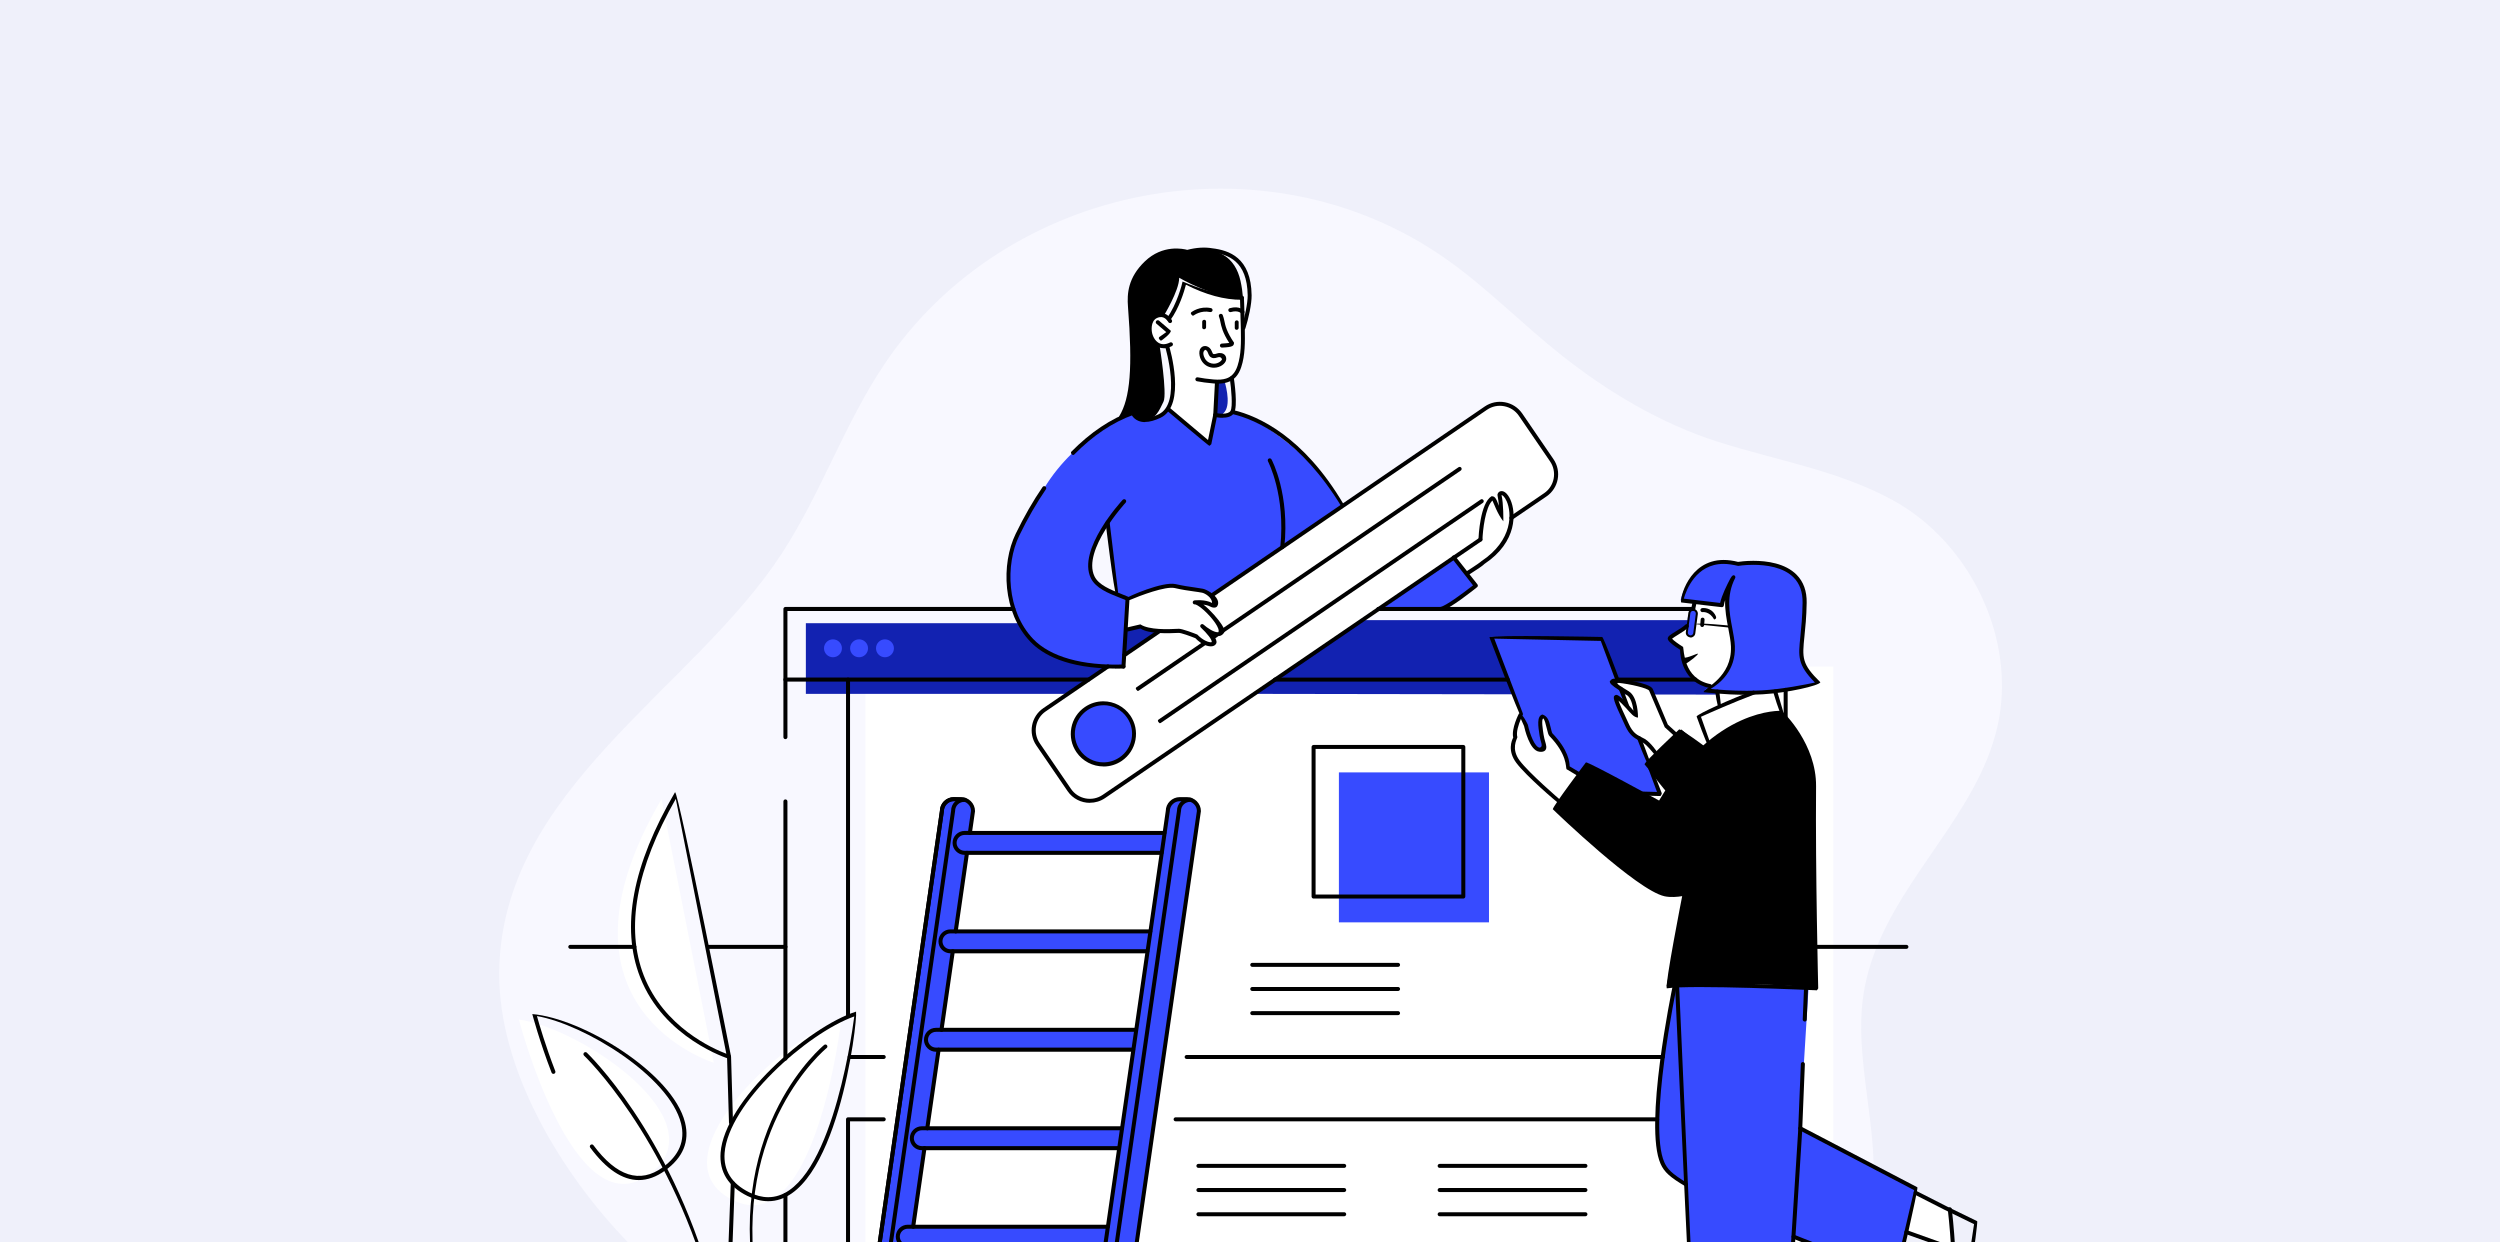 <?xml version="1.0" encoding="UTF-8"?> <svg xmlns="http://www.w3.org/2000/svg" width="636" height="316" viewBox="0 0 636 316" fill="none"><rect x="0" y="0" width="636" height="316" fill="#808080" stroke="none"/><g clip-path="url(#clip0_1103_3255)"><rect width="636" height="316" fill="#EFF0FA"></rect><path d="M505.534 193.08C506.68 190.242 507.615 187.315 508.273 184.282C512.995 162.245 501.055 137.875 481.467 127.215C467.625 119.677 451.93 117.131 437.073 112.407C422.605 107.804 409.096 99.762 397.23 90.362C387.2 82.418 378.227 73.148 367.75 65.797C321.925 33.628 255.845 46.517 224.91 92.785C214.799 107.91 208.858 125.499 198.934 140.745C176.184 175.711 127.359 200.903 127.002 247.456C126.807 272.103 142.705 298.506 159.879 316.176H472.811C482.556 296.497 470.194 272.656 474.388 251.091C478.712 228.908 497.422 213.116 505.534 193.072V193.08Z" fill="#F8F8FF"></path><path d="M466.385 169.575H220.153V330.431H466.385V169.575Z" fill="white"></path><path d="M318.485 176.52L346.015 157.764H445.223V176.72L318.485 176.52Z" fill="#1222B1"></path><path d="M458.486 162.266C458.303 157.326 461.423 150.09 455.658 145.825C449.875 141.541 442.468 143.637 442.468 143.637C429.971 140.575 427.545 152.733 427.545 152.733L437.925 153.717L438.947 151.293C438.546 152.441 438.035 153.972 438.035 153.972L431.084 153.152L430.756 154.938C430.756 154.938 429.825 154.774 429.807 155.977C429.807 157.198 429.369 157.089 429.369 157.089C429.369 157.089 429.387 160.698 429.333 159.604L424.808 162.156C424.808 162.156 425.082 163.633 427.746 164.909C427.746 164.909 428.165 173.366 434.934 174.514C434.186 175.171 433.638 175.517 433.638 175.517C448.215 178.105 462.737 173.731 462.737 173.731C456.424 168.025 458.668 167.223 458.486 162.284V162.266Z" fill="#374BFF"></path><path d="M265.725 158.548H205.01V176.52H284.826L296.885 158.712C296.885 158.712 291.631 154.228 265.725 158.566V158.548Z" fill="#1222B1"></path><path d="M294.769 160.698L285.993 166.695L285.829 169.538L281.506 169.648L265.123 180.766C265.123 180.766 262.405 183.974 263.353 187.565C264.302 191.156 272.475 201.454 272.475 201.454C272.475 201.454 274.956 204.79 279.572 203.222C284.187 201.655 344.957 158.875 344.957 158.875L376.372 137.44L394.086 125.428C394.086 125.428 397.37 120.799 395.327 117.828C393.302 114.856 386.041 104.686 386.041 104.686C386.041 104.686 384.052 102.918 381.918 102.79C379.783 102.662 375.788 105.378 375.788 105.378L308.561 151.311L294.823 160.698H294.769Z" fill="white"></path><path d="M433.31 190.245L427.727 185.578L418.77 194.109L424.188 201.163L422.254 204.316L403.865 194.218L395.582 205.191C395.582 205.191 404.43 214.122 412.33 220.447C420.211 226.754 424.225 228.157 428.621 227.301L423.969 250.905C423.969 250.905 445.916 249.465 462.043 251.397L461.222 196.46C461.222 196.46 459.453 187.492 453.195 181.295C453.195 181.295 440.407 181.532 433.328 190.208L433.31 190.245Z" fill="black"></path><path d="M439.385 149.999C439.403 149.871 438.035 153.954 438.035 153.954L431.084 153.134L430.756 154.92C430.756 154.92 431.631 155.157 431.631 155.704C431.631 156.925 430.92 161.482 430.92 161.482C430.92 161.482 430.519 162.175 429.989 161.92C429.752 161.81 429.242 161.774 429.15 161.428C429.041 161.008 429.351 160.206 429.333 159.605L424.808 162.157C424.808 162.157 425.082 163.633 427.746 164.909C427.746 164.909 428.165 173.439 435.043 174.533C435.043 174.533 437.798 173.658 439.64 170.158C441.465 166.641 441.027 164.563 440.717 162.703C440.407 160.844 439.057 151.968 439.403 150.017L439.385 149.999Z" fill="white"></path><path d="M436.885 175.937L437.305 179.801L445.241 176.246L437.104 175.937H436.885Z" fill="white"></path><path d="M426.487 186.763L423.878 184.631L419.883 175.298C419.883 175.298 413.151 172.71 410.469 173.129C410.469 173.129 410.049 173.622 410.87 174.205C411.691 174.788 414.264 176.028 414.92 177.012C415.577 177.996 416.216 182.553 416.216 182.553C416.216 182.553 412.403 177.632 411.564 177.431C410.743 177.231 412.202 181.277 413.662 183.811C415.121 186.344 416.106 187.292 418.423 188.568C420.74 189.844 421.433 191.885 421.433 191.885L426.742 186.672L426.505 186.763H426.487Z" fill="white"></path><path d="M401.876 196.843L398.757 195.257C398.757 195.257 398.793 193.198 397.425 190.664C396.057 188.112 394.378 186.636 394.378 186.636C394.378 186.636 393.192 181.478 392.718 181.97C392.244 182.462 391.623 183.574 392.007 185.797C392.39 188.039 393.119 190.537 392.59 190.646C392.061 190.755 390.565 191.156 390.018 189.388C389.471 187.62 388.486 184.43 388.486 184.43L386.935 181.696C386.935 181.696 385.074 185.433 385.786 187.511C385.786 187.511 383.469 189.279 385.95 193.453C388.431 197.627 396.294 203.624 396.294 203.624L402.186 196.807L401.913 196.861L401.876 196.843Z" fill="white"></path><path d="M487.347 303.418L496.068 307.647C496.068 307.647 498.476 325.473 496.305 329.683L493.386 316.432L485.012 313.461L487.365 303.436L487.347 303.418Z" fill="white"></path><path d="M307.63 112.888L309.236 105.032L309.564 97.176C309.564 97.176 313.942 97.158 314.855 94.314C315.767 91.471 316.405 87.68 316.205 82.558C316.004 77.436 315.949 75.777 315.949 75.777C315.949 75.777 310.513 77.108 301.227 71.457C301.227 71.457 298.928 79.405 297.542 80.881C297.542 80.881 293.528 78.675 292.652 83.068C291.777 87.461 296.885 88.154 296.885 88.154C296.885 88.154 300.46 99.254 297.049 103.811L307.63 112.888Z" fill="white"></path><path d="M369.804 141.815L376.317 137.44C376.317 137.44 377.229 128.308 379.674 126.668L381.918 132.61L381.48 125.775C381.48 125.775 383.961 124.772 384.545 131.37C385.129 137.969 376.463 143.255 373.07 145.952L369.822 141.815H369.804Z" fill="white"></path><path d="M286.851 152.332L286.632 160.17L289.952 159.277C289.952 159.277 293.473 161.354 299.84 160.461L304.401 161.901C304.401 161.901 308.05 164.125 308.761 163.706C309.473 163.287 306.007 159.003 306.007 159.003C306.007 159.003 309.692 161.974 310.422 161.19C311.133 160.407 309.747 158.019 308.524 156.743C307.302 155.467 303.963 153.225 303.963 153.225C303.963 153.225 306.244 153.152 307.01 153.407C307.776 153.663 309.072 154.337 309.236 153.918C309.4 153.498 309.4 151.348 306.499 150.455C303.599 149.561 300.734 149.762 298.983 149.087C297.232 148.413 287.781 151.53 286.869 152.332H286.851Z" fill="white"></path><path d="M458.559 287.615L457.902 286.868L460.091 251.379L426.067 250.796C426.067 250.796 421.816 276.241 421.616 284.735C421.415 293.229 422.382 298.114 428.603 301.158L431.285 354.327L453.834 353.233L456.205 314.555L482.421 324.416L487.548 302.488L458.559 287.597V287.615Z" fill="#374BFF"></path><path d="M434.514 188.914L432.379 181.97L445.861 176.319L451.462 175.937L453.195 181.332C453.195 181.332 445.588 180.275 434.514 188.914Z" fill="white"></path><path d="M385.293 177.413L388.139 184.43C388.139 184.43 389.343 190.865 391.934 190.755C393.667 190.7 391.934 185.433 391.934 185.433C391.934 185.433 391.094 182.498 392.426 182.334C393.758 182.17 394.251 186.454 394.251 186.454C394.251 186.454 398.884 190.318 398.757 195.057L401.676 196.989L403.883 194.237L417.839 201.783H422.218L419.901 195.64L418.551 194.309L419.208 193.708L417.037 188.094C417.037 188.094 414.209 185.706 412.786 181.97C411.363 178.233 410.998 177.54 411.071 177.413C411.144 177.285 413.771 179.6 413.771 179.6L412.403 175.462C412.403 175.462 410.159 174.004 410.086 173.476C410.013 172.947 411.545 172.892 411.545 172.892L407.587 162.558L379.382 161.956L385.275 177.431L385.293 177.413Z" fill="#374BFF"></path><path d="M288.511 186.69C288.511 190.992 285.027 194.473 280.721 194.473C276.416 194.473 272.931 190.992 272.931 186.69C272.931 182.389 276.416 178.907 280.721 178.907C285.027 178.907 288.511 182.389 288.511 186.69Z" fill="#374BFF"></path><path d="M309.254 105.561C309.254 105.561 309.783 107.019 311.553 104.777C313.322 102.535 311.498 96.921 311.498 96.921L309.582 97.176L309.254 105.542V105.561Z" fill="#1222B1"></path><path d="M299.968 70.656C299.968 70.656 308.743 75.868 315.949 75.777V81.811C315.949 81.811 316.898 77.381 315.584 71.457C314.271 65.534 309.893 62.307 301.938 63.984C301.938 63.984 294.021 62.508 289.898 68.869C285.775 75.231 287.562 77.29 287.781 82.722C288.019 88.154 288.73 102.225 285.154 106.308L288.183 105.05C288.183 105.05 289.022 106.891 290.865 106.891C294.112 106.891 294.969 104.23 295.991 102.189C296.994 100.147 294.951 87.607 294.951 87.607C294.951 87.607 292.032 85.839 292.452 83.378C293.054 79.842 295.954 80.516 295.954 80.516C295.954 80.516 299.986 73.973 299.986 70.692L299.968 70.656Z" fill="black"></path><path d="M302.923 203.459C302.613 203.35 302.267 203.295 301.92 203.295H300.132C298.436 203.295 297.067 204.662 297.067 206.358L296.265 211.899L295.535 216.948L292.652 236.943L291.923 241.992L289.04 261.987L288.31 267.036L285.428 287.032L284.698 292.081L281.816 312.076L281.086 317.125L278.204 337.12L277.474 342.169L273.059 372.773C273.059 374.468 274.427 375.835 276.124 375.835H277.912C280.156 375.197 280.977 374.085 280.977 372.773L304.967 206.339C304.967 204.991 304.109 203.86 302.905 203.441L302.923 203.459Z" fill="#374BFF"></path><path d="M278.185 337.138H228.691L231.573 317.143H281.068L281.798 312.094H232.303L235.35 292.099H284.698L285.428 287.05H235.933L238.998 267.054H288.311L289.04 262.005H239.546L242.629 242.01H291.941L292.671 236.961H242.902L246.113 216.966H295.553L296.283 211.917H246.788C248.503 204.717 246.113 203.313 246.113 203.313H242.738C241.042 203.313 239.673 204.681 239.673 206.376L215.683 372.809C215.683 374.504 217.051 375.871 218.748 375.871H221.649C221.649 375.871 223.765 374.377 223.765 372.7L228.016 342.224H277.51L278.24 337.175L278.185 337.138Z" fill="#374BFF"></path><path d="M326.476 111.758C316.059 103.957 313.468 104.795 313.468 104.795C313.468 104.795 312.538 106.982 309.564 105.633L307.63 112.87L297.049 103.792C297.049 103.792 291.649 110.263 288.183 105.032C288.183 105.032 273.935 110.464 265.634 124.189C257.333 137.914 253.94 143.091 258.008 155.503C262.076 167.898 276.781 170.322 285.811 169.557L286.851 152.332C286.851 152.332 294.276 148.887 297.304 149.069C300.333 149.233 303.434 149.889 303.434 149.889C303.434 149.889 306.335 150.108 307.94 151.311L341.363 128.545C341.363 128.545 336.875 119.559 326.458 111.758H326.476ZM277.328 143.947C277.2 137.805 281.761 132.901 281.761 132.901L283.895 150.6C283.895 150.6 277.456 150.108 277.328 143.965V143.947Z" fill="#374BFF"></path><path d="M369.804 141.815L375.441 148.377L367.852 154.92H351.469L369.804 141.815Z" fill="#374BFF"></path><path d="M214.187 164.927C214.187 166.185 213.165 167.205 211.907 167.205C210.648 167.205 209.626 166.185 209.626 164.927C209.626 163.669 210.648 162.648 211.907 162.648C213.165 162.648 214.187 163.669 214.187 164.927Z" fill="#374BFF"></path><path d="M220.828 164.927C220.828 166.185 219.806 167.205 218.547 167.205C217.288 167.205 216.267 166.185 216.267 164.927C216.267 163.669 217.288 162.648 218.547 162.648C219.806 162.648 220.828 163.669 220.828 164.927Z" fill="#374BFF"></path><path d="M227.414 164.927C227.414 166.185 226.392 167.205 225.133 167.205C223.874 167.205 222.853 166.185 222.853 164.927C222.853 163.669 223.874 162.648 225.133 162.648C226.392 162.648 227.414 163.669 227.414 164.927Z" fill="#374BFF"></path><path d="M168.286 203.295L181.586 270.372C181.586 270.372 137.035 256.72 168.286 203.295Z" fill="white"></path><path d="M132 259.363C132 259.363 145.883 312.696 164.984 298.916C183.538 285.519 148.073 261.623 132 259.363Z" fill="white"></path><path d="M214.023 259.363C214.023 259.363 207.601 315.74 186.457 305.314C165.933 295.198 198.552 264.266 214.023 259.363Z" fill="white"></path><path d="M378.798 196.497H340.615V234.646H378.798V196.497Z" fill="#374BFF"></path><path d="M355.665 245.966H318.576C318.284 245.966 318.065 245.729 318.065 245.455C318.065 245.182 318.303 244.945 318.576 244.945H355.665C355.957 244.945 356.176 245.182 356.176 245.455C356.176 245.729 355.957 245.966 355.665 245.966Z" fill="black"></path><path d="M355.665 252.108H318.576C318.284 252.108 318.065 251.871 318.065 251.598C318.065 251.324 318.303 251.087 318.576 251.087H355.665C355.957 251.087 356.176 251.324 356.176 251.598C356.176 251.871 355.957 252.108 355.665 252.108Z" fill="black"></path><path d="M355.665 258.251H318.576C318.284 258.251 318.065 258.014 318.065 257.74C318.065 257.467 318.303 257.23 318.576 257.23H355.665C355.957 257.23 356.176 257.467 356.176 257.74C356.176 258.014 355.957 258.251 355.665 258.251Z" fill="black"></path><path d="M341.965 297.111H304.876C304.584 297.111 304.365 296.874 304.365 296.601C304.365 296.327 304.584 296.09 304.876 296.09H341.965C342.257 296.09 342.475 296.327 342.475 296.601C342.475 296.874 342.238 297.111 341.965 297.111Z" fill="black"></path><path d="M341.965 303.254H304.876C304.584 303.254 304.365 303.017 304.365 302.744C304.365 302.47 304.584 302.233 304.876 302.233H341.965C342.257 302.233 342.475 302.47 342.475 302.744C342.475 303.017 342.238 303.254 341.965 303.254Z" fill="black"></path><path d="M341.965 309.415H304.876C304.584 309.415 304.365 309.178 304.365 308.904C304.365 308.631 304.584 308.394 304.876 308.394H341.965C342.257 308.394 342.475 308.631 342.475 308.904C342.475 309.178 342.238 309.415 341.965 309.415Z" fill="black"></path><path d="M403.336 297.111H366.247C365.955 297.111 365.736 296.874 365.736 296.601C365.736 296.327 365.973 296.09 366.247 296.09H403.336C403.628 296.09 403.847 296.327 403.847 296.601C403.847 296.874 403.609 297.111 403.336 297.111Z" fill="black"></path><path d="M403.336 303.254H366.247C365.955 303.254 365.736 303.017 365.736 302.744C365.736 302.47 365.973 302.233 366.247 302.233H403.336C403.628 302.233 403.847 302.47 403.847 302.744C403.847 303.017 403.609 303.254 403.336 303.254Z" fill="black"></path><path d="M403.336 309.415H366.247C365.955 309.415 365.736 309.178 365.736 308.904C365.736 308.631 365.973 308.394 366.247 308.394H403.336C403.628 308.394 403.847 308.631 403.847 308.904C403.847 309.178 403.609 309.415 403.336 309.415Z" fill="black"></path><path d="M283.768 170.085C271.344 170.085 265.141 166.421 262.113 163.25C255.034 155.85 254.651 143.492 258.391 135.8C260.507 131.443 262.806 127.433 265.232 123.897C265.396 123.66 265.707 123.606 265.944 123.77C266.181 123.934 266.236 124.243 266.071 124.48C263.682 127.98 261.401 131.935 259.303 136.255C255.727 143.619 256.074 155.467 262.842 162.557C267.166 167.078 275.303 169.411 285.793 169.046C286.03 169.046 286.304 169.265 286.322 169.538C286.322 169.83 286.103 170.049 285.829 170.067C285.118 170.085 284.443 170.103 283.768 170.103V170.085Z" fill="black"></path><path d="M272.931 115.768C272.366 115.422 272.366 115.094 272.566 114.893C277.401 109.99 282.6 106.509 288.018 104.558C288.292 104.467 288.584 104.595 288.675 104.868C288.766 105.142 288.639 105.433 288.365 105.525C283.093 107.42 278.021 110.81 273.296 115.622C273.186 115.714 273.059 115.768 272.931 115.768Z" fill="black"></path><path d="M286.851 152.842C286.066 152.532 285.428 152.277 284.771 152.022C281.943 150.91 278.751 149.634 277.51 147.082C274.007 139.846 285.136 127.67 285.61 127.16C285.811 126.96 286.121 126.941 286.34 127.124C286.541 127.324 286.559 127.634 286.377 127.853C286.267 127.98 275.248 140.01 278.441 146.627C279.499 148.814 282.509 149.999 285.154 151.056C285.829 151.329 286.486 151.585 287.07 151.84C287.325 151.949 287.435 152.259 287.325 152.514C287.234 152.696 287.052 152.824 286.851 152.824V152.842Z" fill="black"></path><path d="M283.914 151.111C283.403 150.655 281.268 132.975 281.268 132.975C281.232 132.701 281.433 132.446 281.725 132.41C282.016 132.373 282.254 132.574 282.29 132.847L284.425 150.546C284.461 150.819 284.26 151.074 283.968 151.111C283.95 151.111 283.932 151.111 283.914 151.111Z" fill="black"></path><path d="M326.22 139.719C325.892 139.682 325.691 139.427 325.71 139.154C327.078 125.921 322.608 117.445 322.572 117.354C322.444 117.099 322.535 116.789 322.772 116.661C323.01 116.534 323.338 116.625 323.466 116.862C323.648 117.208 328.136 125.684 326.731 139.245C326.713 139.5 326.476 139.701 326.22 139.701V139.719Z" fill="black"></path><path d="M341.381 129.056C330.854 111.722 319.562 106.8 313.724 105.379C313.45 105.306 313.286 105.032 313.341 104.759C313.414 104.485 313.669 104.303 313.961 104.376C319.945 105.834 331.529 110.865 341.8 128.272C341.946 128.509 341.855 128.837 341.618 128.965C341.527 129.019 341.454 129.038 341.363 129.038L341.381 129.056Z" fill="black"></path><path d="M314.599 83.907C314.873 83.907 315.11 83.688 315.11 83.415V82.011C315.146 81.738 314.928 81.501 314.636 81.501C314.362 81.501 314.143 81.719 314.125 81.993V83.396C314.088 83.67 314.325 83.907 314.599 83.907Z" fill="black"></path><path d="M306.317 83.761C306.59 83.761 306.828 83.542 306.828 83.269V81.865C306.864 81.592 306.645 81.355 306.353 81.355C306.08 81.355 305.842 81.574 305.842 81.847V83.251C305.806 83.524 306.025 83.761 306.298 83.761H306.317Z" fill="black"></path><path d="M295.991 88.573C295.298 88.573 294.75 88.391 294.349 88.172C292.871 87.388 292.16 85.711 292.014 84.526C291.667 81.847 292.78 79.988 294.933 79.66C296.958 79.332 298.071 81.355 298.125 81.446C298.253 81.701 298.162 82.011 297.907 82.139C297.669 82.266 297.341 82.175 297.213 81.92C297.177 81.865 296.411 80.462 295.079 80.68C292.762 81.027 292.926 83.615 293.036 84.399C293.181 85.419 293.784 86.714 294.842 87.279C295.644 87.698 296.593 87.662 297.651 87.133C297.907 87.005 298.217 87.115 298.344 87.37C298.472 87.625 298.363 87.935 298.107 88.062C297.305 88.463 296.611 88.609 296.009 88.609L295.991 88.573Z" fill="black"></path><path d="M295.261 86.641C294.677 86.185 294.732 85.875 294.969 85.711L296.702 84.49L294.203 82.357C293.984 82.175 293.966 81.847 294.148 81.647C294.331 81.428 294.659 81.409 294.878 81.592L297.87 84.162C297.833 84.964 295.553 86.568 295.553 86.568C295.462 86.623 295.352 86.659 295.261 86.659V86.641Z" fill="black"></path><path d="M308.816 93.549C308.269 93.549 307.722 93.421 307.211 93.184C306.189 92.692 305.423 91.69 305.186 90.487C305.022 89.667 305.131 88.919 305.514 88.5C306.317 87.607 307.74 88.044 308.232 89.266C308.506 89.977 308.561 89.995 308.707 90.068C309.035 90.122 309.473 89.977 309.619 89.922C310.385 89.667 311.206 89.849 311.626 90.341C311.899 90.651 311.991 91.07 311.936 91.526C311.79 92.474 310.476 93.549 308.834 93.549H308.816ZM306.572 89.01C306.171 89.284 306.043 89.685 306.171 90.286C306.244 90.615 306.554 91.745 307.63 92.255C308.013 92.437 308.415 92.528 308.798 92.528C309.947 92.528 310.823 91.763 310.878 91.362C310.659 90.833 310.257 90.778 309.893 90.888C308.798 91.252 308.488 91.088 308.232 90.979C307.795 90.778 307.594 90.56 307.247 89.63C307.083 89.211 306.791 88.992 306.572 88.992V89.01Z" fill="black"></path><path d="M433 159.513C432.726 159.495 432.525 159.258 432.544 158.985L432.653 157.581C432.671 157.308 432.908 157.107 433.182 157.126C433.456 157.144 433.656 157.381 433.638 157.654L433.529 159.058C433.511 159.331 433.273 159.532 433 159.513Z" fill="black"></path><path d="M435.025 175.043C427.983 173.694 427.435 166.841 427.399 165.291C424.206 163.286 424.261 162.63 424.279 162.393C424.316 161.865 424.918 161.482 426.396 160.571C427.271 160.042 428.238 159.422 428.749 158.93C428.95 158.73 429.278 158.73 429.479 158.93C429.679 159.131 429.679 159.459 429.479 159.659C428.895 160.243 427.855 160.88 426.943 161.446C426.396 161.792 425.666 162.229 425.374 162.484C425.721 162.922 427.034 163.87 428.183 164.581C428.421 165.346 428.22 172.692 435.134 174.041C435.408 174.095 435.59 174.369 435.536 174.642C435.481 174.879 435.28 175.061 435.025 175.061V175.043Z" fill="black"></path><path d="M430.737 155.431C430.354 155.358 430.172 155.084 430.245 154.811C430.427 153.936 430.573 153.262 430.573 153.262C430.628 152.988 430.883 152.824 431.175 152.861C431.449 152.915 431.631 153.189 431.577 153.462C431.577 153.462 431.431 154.155 431.248 155.03C431.193 155.267 430.975 155.431 430.756 155.431H430.737Z" fill="black"></path><path d="M437.305 180.111C436.794 179.655 436.375 175.991 436.375 175.991C436.338 175.718 436.539 175.463 436.831 175.426C437.123 175.39 437.36 175.59 437.396 175.882L437.816 179.546C437.852 179.819 437.652 180.074 437.36 180.111C437.342 180.111 437.323 180.111 437.305 180.111Z" fill="black"></path><path d="M431.96 166.312C431.777 166.148 429.351 167.479 428.238 167.315C428.238 167.789 428.384 168.372 428.603 168.955C429.825 168.427 432.142 166.458 431.96 166.294V166.312Z" fill="black"></path><path d="M453.195 181.842C452.703 181.477 451.115 176.082 451.115 176.082C451.042 175.809 451.188 175.517 451.462 175.444C451.736 175.371 452.009 175.517 452.101 175.79L453.688 181.186C453.761 181.459 453.615 181.751 453.341 181.824C453.286 181.824 453.25 181.842 453.195 181.842Z" fill="black"></path><path d="M434.587 189.643C434.112 189.297 431.613 182.261 431.613 182.261C431.96 181.587 440.224 177.85 445.934 175.736C446.208 175.645 446.5 175.772 446.591 176.028C446.682 176.301 446.554 176.593 446.281 176.684C441.355 178.506 434.496 181.55 432.726 182.352L435.061 188.932C435.152 189.206 435.025 189.498 434.751 189.589C434.696 189.607 434.641 189.625 434.587 189.625V189.643Z" fill="black"></path><path d="M444.347 176.756C438.382 176.756 433.438 176.082 433.383 176.082C433.583 174.988 440.662 172.309 440.352 164.453C440.297 163.104 440.005 161.573 439.695 159.951C439.257 157.654 438.783 155.157 438.874 152.678C438.71 153.17 438.6 153.626 438.546 154.027C438.509 154.3 438.272 154.501 437.98 154.464L427.691 153.261C427.271 152.551 429.497 142.453 438.491 142.453C439.64 142.453 440.881 142.617 442.158 142.945C442.578 142.89 444.074 142.671 446.044 142.671C449.474 142.671 454.18 143.291 457.063 146.226C458.814 147.994 459.672 150.4 459.617 153.353C459.562 157.034 459.27 159.714 459.051 161.865C458.486 167.406 458.322 168.882 463.102 173.567C462.773 174.442 454.709 176.282 448.397 176.629C447.12 176.702 445.752 176.738 444.365 176.738L444.347 176.756ZM435.225 175.262C437.159 175.462 440.534 175.736 444.347 175.736C445.715 175.736 447.065 175.699 448.324 175.626C453.323 175.353 459.435 174.132 461.715 173.64C457.264 169.101 457.464 167.132 458.03 161.774C458.249 159.623 458.522 156.962 458.577 153.334C458.614 150.655 457.866 148.504 456.315 146.937C453.688 144.257 449.273 143.692 446.026 143.692C443.836 143.692 442.213 143.965 442.194 143.965C440.753 143.637 439.586 143.455 438.473 143.455C431.376 143.455 428.931 150.272 428.366 152.295L437.597 153.389C438.035 151.42 439.367 148.741 440.169 147.228C440.662 146.335 440.972 146.244 441.228 146.39C441.465 146.536 441.556 146.845 441.41 147.082C439.13 151.548 439.95 155.904 440.68 159.75C440.99 161.409 441.301 162.977 441.355 164.398C441.611 170.577 437.542 173.858 435.207 175.244L435.225 175.262Z" fill="black"></path><path d="M396.586 204.389C395.929 203.988 388.248 197.408 385.749 194.072C383.45 191.01 384.563 188.386 384.964 187.638C384.435 185.342 386.369 181.605 386.46 181.441C387.373 181.477 388.686 184.375 388.686 184.375C389.197 186.763 390.438 190.062 391.678 190.208C392.408 190.044 392.207 189.352 392.079 188.896C391.934 188.422 391.788 187.875 391.696 187.292C391.295 184.74 390.894 182.17 392.408 181.769C393.776 182.261 394.086 183.391 394.488 185.068C394.615 185.615 394.798 186.381 394.907 186.526C399.012 190.773 399.322 193.908 399.304 194.947L401.931 196.515C402.168 196.661 402.259 196.971 402.113 197.226C401.967 197.463 401.657 197.554 401.42 197.408L398.519 195.676C398.282 195.111 398.738 191.976 394.177 187.237C393.904 186.964 393.758 186.381 393.502 185.323C393.32 184.558 392.937 182.954 392.609 182.772C392.061 182.936 392.499 185.706 392.681 186.873C392.809 187.656 392.955 188.167 393.083 188.622C393.357 189.534 393.575 190.336 393.119 190.864C392.718 191.32 392.043 191.302 391.569 191.229C389.106 190.919 387.865 185.342 387.719 184.704L386.917 182.899C386.333 184.266 385.64 186.362 386.023 187.547C385.895 188.094 384.362 190.482 386.588 193.471C389.015 196.715 396.841 203.423 396.932 203.496C397.151 203.678 397.169 204.006 396.987 204.207C396.878 204.334 396.75 204.389 396.604 204.389H396.586Z" fill="black"></path><path d="M429.132 227.811C428.567 227.173 428.712 226.9 428.986 226.808C429.406 226.608 429.716 226.717 429.844 226.991C429.971 227.246 429.862 227.556 429.606 227.665C429.242 227.793 429.187 227.811 429.15 227.811H429.132Z" fill="black"></path><path d="M291.302 107.383C290.682 107.383 290.098 107.274 289.588 107.055C288.165 106.454 287.727 105.251 287.708 105.196C287.617 104.923 287.763 104.631 288.019 104.54C288.274 104.467 288.584 104.595 288.675 104.85C288.675 104.886 289.004 105.707 290.007 106.108C291.175 106.581 292.835 106.326 294.823 105.36C300.661 102.553 296.484 88.409 296.429 88.263C296.356 87.99 296.502 87.698 296.775 87.625C297.049 87.552 297.341 87.698 297.414 87.971C297.596 88.591 301.884 103.1 295.261 106.272C293.765 106.982 292.452 107.347 291.302 107.347V107.383Z" fill="black"></path><path d="M307.63 113.399C307.302 113.271 296.976 104.558 296.976 104.558C296.757 104.376 296.739 104.048 296.921 103.848C297.104 103.629 297.432 103.611 297.651 103.793L307.32 111.94L308.652 105.47L309.09 97.158C309.09 96.885 309.327 96.666 309.6 96.666C309.911 96.666 310.13 96.921 310.111 97.213L309.673 105.597L308.159 112.998C307.776 113.399 307.721 113.399 307.667 113.399H307.63Z" fill="black"></path><path d="M309.838 97.595C309.473 97.595 309.072 97.595 308.652 97.541C307.028 97.395 305.715 97.231 304.511 96.994C304.237 96.939 304.055 96.666 304.109 96.392C304.164 96.119 304.438 95.937 304.711 95.991C305.861 96.228 307.138 96.392 308.743 96.538C310.057 96.648 311.06 96.575 311.918 96.301C313.304 95.864 314.253 94.807 314.818 93.093C315.785 90.177 315.73 86.987 315.676 83.907C315.639 81.792 315.584 80.115 315.53 78.457L315.457 75.905C315.384 75.632 315.548 75.358 315.822 75.285C316.095 75.212 316.369 75.394 316.442 75.668C316.478 75.887 316.551 78.42 316.551 78.42C316.606 80.097 316.661 81.774 316.679 83.451C316.734 87.042 316.789 90.323 315.767 93.403C315.092 95.463 313.924 96.739 312.209 97.267C311.498 97.486 310.732 97.595 309.82 97.595H309.838Z" fill="black"></path><path d="M310.859 88.427C310.586 88.427 310.367 88.208 310.348 87.935C310.348 87.662 310.549 87.406 310.841 87.406C311.48 87.37 312.228 87.315 312.72 87.242C311.005 84.599 310.695 83.014 310.458 81.847C310.367 81.355 310.275 80.936 310.111 80.553C310.002 80.298 310.111 79.988 310.385 79.879C310.64 79.769 310.95 79.879 311.06 80.152C311.261 80.644 311.37 81.136 311.48 81.647C311.735 82.868 312.045 84.399 313.942 87.188C313.869 87.99 313.724 88.3 310.914 88.427C310.914 88.427 310.914 88.427 310.896 88.427H310.859Z" fill="black"></path><path d="M297.304 81.701C296.775 81.428 296.721 81.118 296.885 80.881C299.402 77.472 300.789 72.096 300.844 71.622C309.327 75.249 314.307 75.249 315.931 75.249C316.223 75.249 316.442 75.486 316.442 75.759C316.442 76.033 316.205 76.269 315.931 76.269C311.443 76.269 306.791 75.012 301.701 72.424C301.263 74.155 299.95 78.457 297.706 81.483C297.614 81.628 297.45 81.701 297.286 81.701H297.304Z" fill="black"></path><path d="M372.267 228.595H334.175C333.883 228.595 333.664 228.358 333.664 228.085V190.026C333.664 189.753 333.901 189.516 334.175 189.516H372.267C372.559 189.516 372.778 189.753 372.778 190.026V228.085C372.778 228.358 372.541 228.595 372.267 228.595ZM334.685 227.574H371.756V190.536H334.685V227.574Z" fill="black"></path><path d="M285.993 167.205C285.41 166.75 285.464 166.421 285.701 166.276L294.477 160.279C294.714 160.115 295.024 160.188 295.188 160.406C295.352 160.643 295.279 160.953 295.06 161.117L286.285 167.114C286.285 167.114 286.103 167.205 285.993 167.205Z" fill="black"></path><path d="M308.506 151.822C307.922 151.366 307.977 151.038 308.214 150.892L377.722 103.41C379.218 102.389 381.042 102.007 382.848 102.335C384.654 102.663 386.205 103.684 387.245 105.178L395.199 116.807C397.333 119.924 396.531 124.189 393.411 126.304L384.8 132.173C384.563 132.319 384.253 132.264 384.089 132.045C383.924 131.808 383.997 131.498 384.216 131.334L392.827 125.465C395.473 123.661 396.148 120.033 394.342 117.39L386.387 105.761C385.512 104.486 384.198 103.629 382.647 103.337C381.115 103.046 379.564 103.374 378.287 104.249L308.779 151.731C308.779 151.731 308.597 151.822 308.488 151.822H308.506Z" fill="black"></path><path d="M277.255 204.243C275.066 204.243 272.913 203.204 271.599 201.272L263.645 189.643C261.511 186.526 262.313 182.261 265.433 180.147L281.579 169.119C281.797 168.974 282.126 169.01 282.29 169.247C282.454 169.484 282.381 169.794 282.162 169.958L266.017 180.985C263.372 182.79 262.697 186.417 264.503 189.06L272.457 200.689C274.263 203.332 277.893 204.025 280.539 202.202L376.317 136.839C376.554 136.675 376.864 136.748 377.029 136.967C377.193 137.203 377.138 137.513 376.901 137.677L281.122 203.04C279.937 203.842 278.605 204.225 277.273 204.225L277.255 204.243Z" fill="black"></path><path d="M280.721 194.984C277.984 194.984 275.412 193.635 273.861 191.375C272.603 189.552 272.147 187.346 272.548 185.159C272.949 182.99 274.19 181.094 276.014 179.855C277.401 178.907 279.024 178.415 280.684 178.415C283.421 178.415 285.993 179.764 287.544 182.024C288.803 183.847 289.259 186.052 288.858 188.24C288.456 190.409 287.216 192.304 285.391 193.562C284.005 194.51 282.381 195.002 280.721 195.002V194.984ZM280.721 179.418C279.261 179.418 277.838 179.855 276.616 180.693C275.011 181.787 273.934 183.446 273.569 185.341C273.205 187.255 273.624 189.187 274.719 190.773C276.069 192.76 278.313 193.945 280.721 193.945C282.18 193.945 283.603 193.507 284.826 192.669C286.431 191.575 287.508 189.916 287.872 188.003C288.237 186.089 287.818 184.157 286.723 182.571C285.373 180.584 283.129 179.399 280.721 179.399V179.418Z" fill="black"></path><path d="M311.115 160.935C310.531 160.48 310.586 160.152 310.823 160.006L371.045 118.867C371.282 118.703 371.592 118.757 371.756 118.994C371.92 119.231 371.847 119.541 371.628 119.705L311.407 160.844C311.407 160.844 311.224 160.935 311.115 160.935Z" fill="black"></path><path d="M308.506 162.722C307.922 162.266 307.977 161.938 308.214 161.792L309.108 161.19C309.345 161.026 309.655 161.081 309.819 161.318C309.984 161.555 309.911 161.865 309.692 162.029L308.798 162.63C308.798 162.63 308.615 162.722 308.506 162.722Z" fill="black"></path><path d="M289.405 175.772C288.821 175.317 288.876 174.988 289.113 174.843L306.207 163.177C306.426 163.031 306.755 163.068 306.919 163.305C307.083 163.542 307.028 163.852 306.791 164.016L289.697 175.699C289.697 175.699 289.514 175.79 289.405 175.79V175.772Z" fill="black"></path><path d="M295.024 183.993C294.44 183.537 294.495 183.209 294.732 183.063L376.664 127.087C376.901 126.923 377.211 126.978 377.375 127.215C377.539 127.452 377.466 127.761 377.247 127.925L295.316 183.901C295.316 183.901 295.133 183.993 295.024 183.993Z" fill="black"></path><path d="M454.272 182.935C453.98 182.935 453.761 182.698 453.761 182.425V175.499C453.761 175.225 453.998 174.988 454.272 174.988C454.545 174.988 454.782 175.225 454.782 175.499V182.425C454.782 182.698 454.545 182.935 454.272 182.935Z" fill="black"></path><path d="M220.098 321.682H215.738C215.446 321.682 215.227 321.445 215.227 321.171V284.753C215.227 284.48 215.464 284.243 215.738 284.243H224.823C225.115 284.243 225.334 284.48 225.334 284.753C225.334 285.026 225.097 285.263 224.823 285.263H216.248V320.661H220.098C220.371 320.661 220.609 320.898 220.609 321.171C220.609 321.445 220.371 321.682 220.098 321.682Z" fill="black"></path><path d="M421.597 285.263H299.074C298.8 285.263 298.563 285.026 298.563 284.753C298.563 284.48 298.8 284.243 299.074 284.243H421.597C421.889 284.243 422.108 284.48 422.108 284.753C422.108 285.026 421.871 285.263 421.597 285.263Z" fill="black"></path><path d="M423.002 269.406H301.884C301.592 269.406 301.373 269.169 301.373 268.896C301.373 268.622 301.61 268.385 301.884 268.385H423.002C423.294 268.385 423.513 268.622 423.513 268.896C423.513 269.169 423.276 269.406 423.002 269.406Z" fill="black"></path><path d="M224.823 269.406H216.157C215.865 269.406 215.646 269.169 215.646 268.896C215.646 268.622 215.884 268.385 216.157 268.385H224.823C225.115 268.385 225.334 268.622 225.334 268.896C225.334 269.169 225.097 269.406 224.823 269.406Z" fill="black"></path><path d="M215.738 258.998C215.446 258.998 215.227 258.761 215.227 258.488V172.892C215.227 172.619 215.464 172.382 215.738 172.382C216.011 172.382 216.248 172.619 216.248 172.892V258.488C216.248 258.761 216.011 258.998 215.738 258.998Z" fill="black"></path><path d="M383.56 173.403H324.341C324.049 173.403 323.831 173.166 323.831 172.892C323.831 172.619 324.068 172.382 324.341 172.382H383.56C383.852 172.382 384.071 172.619 384.071 172.892C384.071 173.166 383.833 173.403 383.56 173.403Z" fill="black"></path><path d="M276.908 173.402H199.811C199.519 173.402 199.3 173.166 199.3 172.892V154.92C199.3 154.647 199.519 154.41 199.811 154.41H257.807C258.099 154.41 258.318 154.647 258.318 154.92C258.318 155.193 258.081 155.43 257.807 155.43H200.322V172.364H276.908C277.2 172.364 277.419 172.6 277.419 172.874C277.419 173.147 277.182 173.384 276.908 173.384V173.402Z" fill="black"></path><path d="M430.737 155.43H350.63C350.338 155.43 350.119 155.193 350.119 154.92C350.119 154.647 350.357 154.41 350.63 154.41H430.737C431.029 154.41 431.248 154.647 431.248 154.92C431.248 155.193 431.011 155.43 430.737 155.43Z" fill="black"></path><path d="M436.083 157.6C434.933 155.522 433.237 155.704 433.164 155.722C432.872 155.759 432.635 155.558 432.58 155.285C432.543 155.011 432.744 154.756 433.018 154.701C433.912 154.592 435.791 154.884 436.557 156.889C436.667 157.144 436.521 157.454 436.265 157.545C436.21 157.563 436.137 157.581 436.083 157.581V157.6Z" fill="black"></path><path d="M419.883 196.077C419.481 195.877 418.368 194.437 418.368 194.437C418.423 193.744 427.18 185.56 427.18 185.56C427.837 185.524 433.693 189.898 433.693 189.898C433.912 190.062 433.967 190.391 433.802 190.609C433.638 190.846 433.31 190.883 433.091 190.719L427.581 186.599L419.481 194.182L420.302 195.257C420.466 195.476 420.43 195.804 420.211 195.968C420.12 196.041 420.01 196.077 419.901 196.077H419.883Z" fill="black"></path><path d="M424.206 201.673C423.805 201.473 419.481 195.859 419.481 195.859C419.317 195.64 419.353 195.312 419.572 195.148C419.81 194.984 420.12 195.02 420.284 195.239L424.589 200.853C424.754 201.072 424.717 201.4 424.498 201.564C424.407 201.637 424.297 201.673 424.188 201.673H424.206Z" fill="black"></path><path d="M421.287 192.286C420.849 192.031 419.262 189.698 417.93 188.896C417.657 188.732 417.383 188.586 417.109 188.459C415.686 187.729 414.555 187 413.515 184.777L413.078 183.829C410.469 178.251 410.14 177.212 410.925 176.848C411.217 176.702 411.673 176.483 414.373 179.436C414.61 179.691 415.103 180.238 415.559 180.803C415.358 179.29 414.884 177.431 413.807 176.775C413.205 176.41 412.585 176.028 412.02 175.663C409.885 174.296 409.502 173.804 409.538 173.312C410.049 172.674 410.268 172.564 411.6 172.692C411.673 172.692 419.7 173.603 420.466 175.28C421.014 176.483 423.896 183.373 424.297 184.339L426.742 186.563C426.924 187.365 426.377 187.602 426.067 187.328L423.513 185.014C423.349 184.758 420.101 176.939 419.536 175.699C419.171 175.098 414.884 174.023 411.509 173.694C411.272 173.895 411.764 174.241 412.585 174.77C413.151 175.134 413.753 175.499 414.355 175.863C416.763 177.34 416.708 182.334 416.708 182.553C415.632 182.498 414.92 181.514 413.625 180.092C412.804 179.199 412.184 178.598 411.746 178.233C412.165 179.472 413.278 181.824 413.99 183.355L414.428 184.303C415.322 186.235 416.252 186.836 417.219 187.347C417.839 187.657 418.149 187.821 418.441 187.985C419.974 188.896 421.616 191.357 421.689 191.466C421.853 191.703 421.78 192.013 421.543 192.177C421.451 192.232 421.36 192.268 421.251 192.268L421.287 192.286Z" fill="black"></path><path d="M422.291 202.512L418.077 202.402C417.803 202.402 417.566 202.165 417.584 201.874C417.584 201.582 417.785 201.327 418.113 201.382L421.543 201.473L419.408 195.731C419.372 195.276 419.609 195.039 419.883 195.039C420.375 195.403 422.765 201.819 422.765 201.819C422.601 202.421 422.455 202.512 422.291 202.512Z" fill="black"></path><path d="M419.208 194.237C418.733 193.909 416.526 188.003 416.526 188.003C416.435 187.73 416.562 187.438 416.836 187.347C417.091 187.237 417.401 187.383 417.493 187.638L419.682 193.544C419.773 193.817 419.645 194.109 419.372 194.2C419.317 194.218 419.262 194.237 419.189 194.237H419.208Z" fill="black"></path><path d="M414.008 180.275C413.534 179.947 411.837 175.39 411.837 175.39C411.746 175.116 411.874 174.825 412.129 174.734C412.385 174.624 412.695 174.77 412.786 175.025L414.483 179.582C414.574 179.855 414.446 180.147 414.191 180.238C414.136 180.256 414.081 180.275 414.008 180.275Z" fill="black"></path><path d="M386.917 182.206C386.442 181.878 378.908 162.138 378.908 162.138C379.4 161.445 407.605 162.047 407.605 162.047C408.079 162.375 412.038 173.02 412.038 173.02C412.129 173.293 412.001 173.585 411.746 173.676C411.491 173.767 411.18 173.639 411.089 173.366L407.24 163.049L380.148 162.466L387.409 181.495C387.5 181.751 387.373 182.06 387.117 182.152C387.063 182.17 386.99 182.188 386.935 182.188L386.917 182.206Z" fill="black"></path><path d="M431.267 354.855C430.756 354.363 426.14 250.759 426.14 250.759C426.14 250.486 426.341 250.23 426.633 250.23C426.925 250.23 427.162 250.449 427.162 250.723L431.741 353.816L453.323 352.759L457.428 288.07L458.139 270.681C458.139 270.408 458.376 270.189 458.65 270.189C458.96 270.189 459.179 270.445 459.161 270.718L458.449 288.107L454.308 353.269C453.816 353.743 431.267 354.837 431.267 354.837C431.267 354.837 431.267 354.837 431.248 354.837L431.267 354.855Z" fill="black"></path><path d="M459.124 259.873C458.814 259.873 458.595 259.618 458.614 259.344L458.942 251.379C458.942 251.105 459.179 250.887 459.453 250.887C459.763 250.887 459.982 251.142 459.964 251.415L459.635 259.399C459.635 259.672 459.398 259.891 459.124 259.891V259.873Z" fill="black"></path><path d="M493.532 317.034C493.367 316.997 484.811 313.935 484.811 313.935C484.538 313.844 484.41 313.552 484.501 313.279C484.592 313.006 484.884 312.878 485.158 312.969L493.696 316.031C493.969 316.122 494.097 316.414 494.006 316.687C493.933 316.888 493.732 317.034 493.532 317.034Z" fill="black"></path><path d="M498.366 337.503C497.801 337.503 497.326 337.12 497.199 336.555L493.021 316.633C492.966 316.359 493.13 316.086 493.422 316.031C493.696 315.995 493.97 316.159 494.024 316.432L498.202 336.373C498.53 336.373 502.197 311.42 502.197 311.42L494.663 307.756L487.11 303.91C486.855 303.782 486.763 303.473 486.891 303.217C487.019 302.962 487.329 302.871 487.584 302.999L495.137 306.845L503 310.672C503.274 311.201 499.552 336.519 499.552 336.519C499.461 337.102 499.005 337.521 498.403 337.539H498.366V337.503Z" fill="black"></path><path d="M496.432 330.941C495.994 330.813 495.849 330.54 495.94 330.267C497.563 325.509 495.557 307.883 495.52 307.701C495.484 307.428 495.684 307.173 495.976 307.136C496.25 307.1 496.505 307.3 496.542 307.592C496.633 308.321 498.603 325.637 496.907 330.595C496.834 330.813 496.633 330.941 496.414 330.941H496.432Z" fill="black"></path><path d="M428.913 301.887C424.845 299.517 423.385 298.168 422.455 296.09C418.149 286.485 425.246 252.163 425.556 250.704C425.611 250.431 425.885 250.267 426.158 250.303C426.432 250.358 426.614 250.631 426.56 250.905C426.487 251.251 419.226 286.357 423.404 295.671C424.151 297.348 425.173 298.515 429.187 300.939C429.424 301.085 429.497 301.394 429.351 301.65C429.26 301.814 429.077 301.905 428.913 301.905V301.887Z" fill="black"></path><path d="M482.421 324.945C482.129 324.872 468.958 320.278 456.078 315.084C455.822 314.974 455.695 314.683 455.804 314.409C455.913 314.154 456.205 314.026 456.479 314.136C467.863 318.729 479.466 322.848 482.056 323.76L486.964 302.78L457.756 287.506C457.501 287.378 457.409 287.068 457.537 286.813C457.665 286.558 457.975 286.467 458.23 286.594L487.785 302.051C488.04 302.616 482.914 324.544 482.914 324.544C482.585 324.908 482.494 324.945 482.421 324.945Z" fill="black"></path><path d="M462.043 251.926C461.697 251.926 430.336 250.486 424.042 251.434C423.458 250.832 427.946 227.975 427.946 227.975C426.815 228.176 424.991 228.34 423.458 228.011C416.398 226.462 395.892 206.704 395.035 205.865C394.98 205.191 403.463 193.945 403.463 193.945C404.12 193.799 422.072 203.66 422.072 203.66C436.119 179.855 453.068 180.839 453.232 180.839C453.907 181.313 462.098 189.388 462.007 200.014C461.824 221.887 462.554 251.142 462.554 251.434C462.299 251.907 462.171 251.962 462.043 251.962V251.926ZM432.671 250.085C443.088 250.085 458.34 250.741 461.514 250.887C461.423 246.749 460.803 220.21 460.985 199.978C461.058 190.536 454.034 182.935 452.976 181.842C451.115 181.805 435.7 182.261 422.71 204.589C422.564 204.826 422.254 204.917 422.017 204.79L404.011 194.911L396.075 205.446C398.775 208.034 417.383 225.642 423.677 227.027C425.228 227.373 427.271 227.118 428.238 226.9C429.26 226.462 435.463 222.817 446.883 205.428C447.047 205.191 447.357 205.118 447.595 205.282C447.832 205.446 447.905 205.756 447.74 205.993C435.59 224.494 429.333 227.592 429.077 227.72C429.041 227.72 424.608 250.358 424.608 250.358C426.377 250.176 429.26 250.103 432.671 250.103V250.085Z" fill="black"></path><path d="M243.121 237.472C242.775 237.417 242.574 237.162 242.61 236.888L245.493 216.893C245.529 216.619 245.803 216.419 246.077 216.455C246.35 216.492 246.551 216.747 246.515 217.039L243.632 237.034C243.596 237.289 243.377 237.472 243.121 237.472Z" fill="black"></path><path d="M239.509 262.516C239.162 262.461 238.962 262.206 238.998 261.933L241.881 241.937C241.917 241.664 242.173 241.463 242.464 241.5C242.738 241.536 242.939 241.792 242.902 242.083L240.02 262.078C239.983 262.334 239.764 262.516 239.509 262.516Z" fill="black"></path><path d="M235.897 287.56C235.55 287.506 235.35 287.251 235.386 286.977L238.269 266.982C238.305 266.708 238.579 266.508 238.852 266.544C239.126 266.581 239.327 266.836 239.29 267.128L236.408 287.123C236.371 287.378 236.152 287.56 235.897 287.56Z" fill="black"></path><path d="M232.303 312.604C231.956 312.55 231.756 312.294 231.792 312.021L234.675 292.026C234.711 291.752 234.985 291.552 235.258 291.588C235.532 291.625 235.733 291.88 235.696 292.172L232.814 312.167C232.777 312.422 232.558 312.604 232.303 312.604Z" fill="black"></path><path d="M220.481 376.364H218.693C216.723 376.364 215.117 374.76 215.117 372.791L239.108 206.285C239.108 204.389 240.713 202.785 242.683 202.785H244.471C246.442 202.785 248.047 204.389 248.047 206.358L247.244 211.972C247.208 212.245 246.952 212.427 246.66 212.409C246.387 212.373 246.186 212.099 246.223 211.826L247.025 206.285C247.025 204.954 245.876 203.806 244.471 203.806H242.683C241.279 203.806 240.129 204.954 240.129 206.358L216.139 372.864C216.139 374.195 217.288 375.343 218.693 375.343H220.481C221.886 375.343 223.035 374.195 223.035 372.791L227.45 342.133C227.487 341.859 227.76 341.659 228.034 341.695C228.307 341.732 228.508 342.005 228.472 342.279L224.057 372.882C224.057 374.778 222.451 376.382 220.481 376.382V376.364Z" fill="black"></path><path d="M220.59 376.364H218.693C216.723 376.364 215.117 374.76 215.117 372.791L239.108 206.285C239.108 204.389 240.713 202.785 242.683 202.785L245.073 202.949C245.347 202.967 245.566 203.223 245.548 203.496C245.548 203.769 245.329 203.988 245 203.97L242.647 203.806C241.279 203.806 240.129 204.954 240.129 206.358L216.139 372.864C216.139 374.195 217.288 375.343 218.693 375.343H220.59C220.864 375.343 221.101 375.58 221.101 375.853C221.101 376.127 220.864 376.364 220.59 376.364Z" fill="black"></path><path d="M279.006 376.364C277.036 376.364 275.43 374.76 275.43 372.791L299.421 206.285C299.421 204.407 300.917 202.949 302.923 202.949C303.215 202.949 303.434 203.186 303.434 203.46C303.434 203.733 303.215 203.97 302.923 203.97C301.482 203.97 300.442 204.972 300.442 206.358L276.452 372.864C276.452 374.195 277.601 375.343 279.006 375.343C279.28 375.343 279.517 375.58 279.517 375.853C279.517 376.127 279.28 376.364 279.006 376.364Z" fill="black"></path><path d="M284.68 292.609H234.51C233.708 292.609 232.941 292.3 232.358 291.716C231.774 291.133 231.464 290.367 231.464 289.565C231.464 287.889 232.832 286.521 234.51 286.521H285.41C285.702 286.521 285.921 286.758 285.921 287.032C285.921 287.305 285.683 287.542 285.41 287.542H234.51C233.397 287.542 232.485 288.454 232.485 289.565C232.485 290.094 232.704 290.604 233.087 290.987C233.47 291.37 233.963 291.57 234.51 291.57H284.68C284.972 291.57 285.191 291.807 285.191 292.081C285.191 292.354 284.972 292.591 284.68 292.591V292.609Z" fill="black"></path><path d="M277.948 376.364H276.16C274.19 376.364 272.584 374.76 272.584 372.791L296.575 206.285C296.575 204.389 298.18 202.785 300.15 202.785H301.938C303.909 202.785 305.514 204.389 305.514 206.358L281.524 372.864C281.524 374.76 279.918 376.364 277.948 376.364ZM300.15 203.824C298.746 203.824 297.596 204.972 297.596 206.376L273.606 372.882C273.606 374.213 274.755 375.361 276.16 375.361H277.948C279.353 375.361 280.502 374.213 280.502 372.809L304.492 206.303C304.492 204.972 303.343 203.824 301.938 203.824H300.15Z" fill="black"></path><path d="M221.521 376.181C219.496 376.181 217.963 374.723 217.963 372.791L241.954 206.285C241.954 204.407 243.45 202.949 245.456 202.949C245.748 202.949 245.967 203.186 245.967 203.46C245.967 203.733 245.73 203.97 245.456 203.97C244.015 203.97 242.975 204.972 242.975 206.358L218.985 372.864C218.985 374.158 220.061 375.161 221.521 375.161C221.813 375.161 222.032 375.398 222.032 375.671C222.032 375.944 221.813 376.181 221.521 376.181Z" fill="black"></path><path d="M288.274 267.565H238.104C237.302 267.565 236.535 267.255 235.952 266.672C235.368 266.089 235.058 265.323 235.058 264.521C235.058 262.844 236.426 261.477 238.104 261.477H289.004C289.296 261.477 289.514 261.714 289.514 261.987C289.514 262.261 289.277 262.498 289.004 262.498H238.104C236.991 262.498 236.079 263.409 236.079 264.503C236.079 265.031 236.298 265.542 236.681 265.925C237.064 266.307 237.575 266.508 238.104 266.508H288.274C288.566 266.508 288.785 266.745 288.785 267.018C288.785 267.292 288.548 267.529 288.274 267.529V267.565Z" fill="black"></path><path d="M291.904 242.521H241.789C240.987 242.521 240.22 242.211 239.637 241.627C239.053 241.044 238.743 240.279 238.743 239.477C238.743 237.8 240.111 236.433 241.789 236.433H292.634C292.926 236.433 293.145 236.67 293.145 236.943C293.145 237.216 292.908 237.453 292.634 237.453H241.789C240.676 237.453 239.764 238.365 239.764 239.477C239.764 240.005 239.983 240.516 240.348 240.898C240.731 241.281 241.242 241.482 241.771 241.482H291.886C292.178 241.482 292.397 241.719 292.397 241.992C292.397 242.265 292.178 242.502 291.886 242.502L291.904 242.521Z" fill="black"></path><path d="M295.498 217.476H245.383C244.581 217.476 243.814 217.166 243.231 216.583C242.647 216 242.337 215.234 242.337 214.432C242.337 212.755 243.705 211.388 245.383 211.388H296.228C296.52 211.388 296.739 211.625 296.739 211.899C296.739 212.172 296.502 212.409 296.228 212.409H245.383C244.27 212.409 243.358 213.32 243.358 214.432C243.358 214.961 243.577 215.471 243.96 215.854C244.343 216.237 244.836 216.437 245.383 216.437H295.498C295.79 216.437 296.009 216.674 296.009 216.947C296.009 217.221 295.79 217.458 295.498 217.458V217.476Z" fill="black"></path><path d="M281.068 317.653H230.935C230.132 317.653 229.366 317.343 228.782 316.76C228.198 316.177 227.888 315.411 227.888 314.609C227.888 312.932 229.256 311.565 230.935 311.565H281.798C282.089 311.565 282.308 311.802 282.308 312.076C282.308 312.349 282.071 312.586 281.798 312.586H230.935C229.822 312.586 228.91 313.498 228.91 314.591C228.91 315.138 229.128 315.63 229.493 316.013C229.876 316.396 230.387 316.596 230.916 316.596H281.05C281.323 316.596 281.56 316.833 281.56 317.107C281.56 317.38 281.323 317.617 281.05 317.617L281.068 317.653Z" fill="black"></path><path d="M303.416 80.316C302.832 79.897 302.869 79.587 303.106 79.404C303.197 79.35 305.204 77.782 308.068 78.384C308.342 78.439 308.524 78.712 308.47 78.985C308.415 79.259 308.141 79.423 307.867 79.386C305.478 78.876 303.763 80.207 303.744 80.207C303.653 80.279 303.544 80.316 303.434 80.316H303.416Z" fill="black"></path><path d="M316.077 79.879C315.639 79.642 314.964 78.858 313.14 79.386C312.866 79.459 312.593 79.314 312.501 79.04C312.428 78.767 312.574 78.493 312.848 78.402C315.402 77.673 316.442 79.004 316.478 79.058C316.643 79.277 316.606 79.605 316.369 79.769C316.278 79.842 316.168 79.879 316.059 79.879H316.077Z" fill="black"></path><path d="M285.811 170.067C285.501 170.049 285.282 169.812 285.3 169.52L286.34 152.296C287.015 151.694 295.827 147.866 299.074 148.595C300.99 149.033 302.504 149.252 303.854 149.434C304.656 149.543 305.386 149.653 306.025 149.78C306.992 149.981 309.163 151.202 309.746 152.624C309.984 153.189 309.965 153.754 309.655 154.228C309.418 154.592 308.761 154.774 307.867 154.301C307.357 154.027 306.736 153.881 306.152 153.808C307.94 155.194 310.002 157.618 310.841 158.948C311.48 159.951 311.644 160.552 311.388 160.972C311.096 161.446 310.64 161.755 310.093 161.828C309.655 161.883 309.199 161.828 308.743 161.664C309.309 162.448 309.619 163.159 309.436 163.633C309.272 164.034 308.925 164.307 308.433 164.398C307.448 164.599 305.678 164.016 304.109 162.357C302.723 161.81 300.46 160.972 299.84 161.008C297.341 161.118 292.342 161.354 290.153 159.896L286.869 160.662L286.322 169.611C286.322 169.885 286.085 170.085 285.811 170.085V170.067ZM299.84 159.951C300.807 159.951 303.963 161.172 304.584 161.427C306.189 163.086 307.648 163.469 308.232 163.378C308.488 162.849 307.083 161.136 305.496 159.641C305.295 159.459 305.277 159.131 305.459 158.93C305.66 158.73 305.97 158.712 306.171 158.894C307.083 159.714 308.925 160.99 309.947 160.826C310.476 159.987 308.524 157.29 306.28 155.248C304.912 154.027 304.146 153.735 304 153.754C303.708 153.808 303.471 153.59 303.434 153.298C303.398 153.025 303.598 152.769 303.89 152.733C304 152.733 306.554 152.423 308.342 153.389C308.378 152.004 306.554 150.928 305.806 150.783C305.186 150.655 304.492 150.564 303.708 150.455C302.413 150.272 300.789 150.054 298.837 149.598C296.52 149.069 290.007 151.53 287.325 152.678L286.906 159.586L290.116 158.839C292.306 160.316 297.487 160.079 299.183 159.987C299.475 159.987 299.676 159.987 299.822 159.969L299.84 159.951Z" fill="black"></path><path d="M373.07 146.481C372.486 146.007 372.559 145.697 372.796 145.533C375.97 143.51 376.682 142.945 376.828 142.799C384.965 137.386 384.6 130.441 383.304 127.525C382.775 126.322 382.173 125.902 381.991 125.957C382.502 128.09 382.465 132.446 382.447 132.628C380.878 130.623 380.093 128.163 379.674 127.342C377.85 129.019 377.211 134.998 377.138 137.276C377.138 137.55 376.901 137.768 376.627 137.768C376.317 137.768 376.098 137.513 376.116 137.24C376.153 136.31 376.554 128.035 379.437 126.249C380.148 126.249 380.531 126.413 381.316 128.691C381.243 127.743 381.152 126.814 380.987 126.139C380.86 125.611 381.188 125.1 381.735 124.973C382.593 124.736 383.56 125.574 384.253 127.124C385.676 130.313 386.114 137.841 377.631 143.473C377.284 143.856 376.262 144.567 373.362 146.426C373.27 146.481 373.179 146.499 373.088 146.499L373.07 146.481Z" fill="black"></path><path d="M285.172 106.673C284.662 106.454 284.589 106.144 284.735 105.889C287.544 101.277 288.164 93.494 286.96 78.074C286.687 74.647 286.979 70.601 291.248 66.5C295.79 62.125 301.063 63.292 302.029 63.565C304.365 62.964 306.499 62.836 308.396 63.164C312.629 63.675 318.284 65.479 318.412 75.121C318.449 77.308 317.609 81.1 316.825 83.542C316.734 83.816 316.46 83.962 316.186 83.87C315.913 83.779 315.767 83.487 315.858 83.232C316.643 80.826 317.427 77.144 317.409 75.139C317.299 66.409 312.465 64.695 308.269 64.185C306.463 63.875 304.419 64.003 302.175 64.604C301.665 64.531 296.447 62.964 291.977 67.247C288.803 70.309 287.654 73.426 288 78.001C289.241 93.64 288.566 101.624 285.629 106.417C285.537 106.582 285.355 106.654 285.191 106.654L285.172 106.673Z" fill="black"></path><path d="M311.005 106.29C310.038 106.29 309.199 106.107 309.017 106.053C308.743 105.98 308.579 105.706 308.634 105.433C308.707 105.16 308.962 104.977 309.254 105.05C310.038 105.251 312.428 105.542 313.048 104.522C313.65 103.501 313.249 98.944 312.866 96.301C312.83 96.028 313.012 95.772 313.304 95.718C313.596 95.718 313.851 95.864 313.888 96.155C313.997 96.884 314.946 103.373 313.942 105.05C313.359 106.034 312.118 106.271 311.023 106.271L311.005 106.29Z" fill="black"></path><path d="M366.538 155.431C365.991 154.72 366.174 154.465 366.447 154.41C367.743 154.173 371.957 151.111 374.73 148.905L369.421 142.125C369.239 141.906 369.293 141.578 369.512 141.414C369.731 141.232 370.059 141.286 370.224 141.505L375.861 148.668C376.025 148.887 376.007 149.197 375.77 149.379C375.058 149.963 368.673 155.048 366.63 155.412C366.593 155.412 366.575 155.412 366.538 155.412V155.431Z" fill="black"></path><path d="M431.303 173.403H411.564C411.272 173.403 411.053 173.166 411.053 172.892C411.053 172.619 411.29 172.382 411.564 172.382H431.303C431.595 172.382 431.814 172.619 431.814 172.892C431.814 173.166 431.577 173.403 431.303 173.403Z" fill="black"></path><path d="M217.927 342.024H199.811C199.519 342.024 199.3 341.787 199.3 341.513V304.02C199.3 303.746 199.519 303.509 199.811 303.509C200.103 303.509 200.322 303.746 200.322 304.02V340.985H217.927C218.201 340.985 218.438 341.222 218.438 341.495C218.438 341.768 218.201 342.005 217.927 342.005V342.024Z" fill="black"></path><path d="M199.811 269.825C199.519 269.825 199.3 269.588 199.3 269.314V203.879C199.3 203.605 199.519 203.368 199.811 203.368C200.103 203.368 200.322 203.605 200.322 203.879V269.314C200.322 269.588 200.085 269.825 199.811 269.825Z" fill="black"></path><path d="M199.811 188.039C199.519 188.039 199.3 187.802 199.3 187.529V172.892C199.3 172.619 199.519 172.382 199.811 172.382C200.103 172.382 200.322 172.619 200.322 172.892V187.529C200.322 187.802 200.085 188.039 199.811 188.039Z" fill="black"></path><path d="M430.081 162.175C429.26 162.084 428.785 161.464 428.877 160.808L429.515 155.941C429.606 155.285 430.208 154.793 430.883 154.902C431.54 154.993 432.015 155.595 431.923 156.269L431.285 161.136C431.212 161.737 430.683 162.193 430.081 162.193V162.175ZM430.719 155.394C430.373 155.394 430.081 155.649 430.026 155.996L429.387 160.862C429.333 161.245 429.606 161.591 429.989 161.646C430.373 161.683 430.719 161.427 430.774 161.045L431.412 156.178C431.467 155.795 431.194 155.449 430.81 155.394C430.774 155.394 430.756 155.394 430.719 155.394Z" fill="black"></path><path d="M440.115 159.677L431.467 158.802C431.522 158.292 440.133 159.167 440.133 159.167C440.352 159.586 440.242 159.677 440.115 159.677Z" fill="black"></path><path d="M199.811 241.39H180.218C179.926 241.39 179.707 241.153 179.707 240.88C179.707 240.607 179.944 240.37 180.218 240.37H199.811C200.103 240.37 200.322 240.607 200.322 240.88C200.322 241.153 200.085 241.39 199.811 241.39Z" fill="black"></path><path d="M161.39 241.39H145.081C144.807 241.39 144.57 241.153 144.57 240.88C144.57 240.607 144.807 240.37 145.081 240.37H161.39C161.664 240.37 161.901 240.607 161.901 240.88C161.901 241.153 161.664 241.39 161.39 241.39Z" fill="black"></path><path d="M484.994 241.39H461.824C461.551 241.39 461.313 241.153 461.313 240.88C461.313 240.607 461.551 240.37 461.824 240.37H484.994C485.267 240.37 485.504 240.607 485.504 240.88C485.504 241.153 485.267 241.39 484.994 241.39Z" fill="black"></path><path d="M185.472 269.369C185.162 269.296 168.925 264.175 162.85 248.608C157.887 235.922 160.879 220.083 171.734 201.527C172.683 201.691 185.946 268.622 185.946 268.622C186.019 269.151 185.782 269.388 185.49 269.388H185.472V269.369ZM171.935 203.204C161.81 220.958 159.073 236.105 163.798 248.226C168.925 261.331 181.44 266.817 184.778 268.075L171.917 203.204H171.935Z" fill="black"></path><path d="M162.503 300.21C158.362 300.21 154.239 297.458 150.152 291.953C149.988 291.734 150.025 291.406 150.262 291.242C150.481 291.078 150.809 291.115 150.973 291.352C156.866 299.281 162.777 301.176 168.578 296.984C172.774 293.958 174.343 290.203 173.267 285.829C170.293 273.835 148.729 260.62 136.597 258.488C137.145 260.475 138.787 266.107 141.268 272.505C141.377 272.76 141.231 273.07 140.976 273.161C140.72 273.27 140.41 273.124 140.319 272.869C137.218 264.849 135.43 258.05 135.412 257.978C148.182 259.053 171.132 272.96 174.27 285.574C175.474 290.386 173.759 294.505 169.18 297.804C166.955 299.408 164.729 300.21 162.503 300.21Z" fill="black"></path><path d="M195.433 305.587C193.736 305.587 191.948 305.131 190.16 304.256C185.253 301.832 182.954 298.132 183.319 293.247C184.322 280.069 205.54 261.24 217.781 257.357C218.219 259.855 212.801 305.587 195.433 305.587ZM217.325 258.579C205.248 262.88 185.289 280.743 184.341 293.302C184.012 297.731 186.11 301.103 190.598 303.327C192.258 304.147 193.882 304.566 195.433 304.566C210.703 304.566 216.522 264.776 217.325 258.597V258.579Z" fill="black"></path><path d="M180.491 326.895C169.29 288.326 148.802 268.75 148.583 268.549C148.383 268.349 148.364 268.039 148.565 267.82C148.766 267.619 149.094 267.601 149.295 267.802C149.495 268.002 170.202 287.742 180.984 326.238C181.057 326.512 180.893 326.785 180.637 326.876C180.582 326.876 180.546 326.895 180.491 326.895Z" fill="black"></path><path d="M185.472 326.895C185.162 326.895 184.943 326.64 184.961 326.366L185.91 301.012C185.91 300.739 186.147 300.52 186.421 300.52C186.731 300.52 186.95 300.775 186.931 301.049L185.983 326.403C185.983 326.676 185.745 326.895 185.472 326.895Z" fill="black"></path><path d="M185.964 286.084C185.691 286.084 185.454 285.865 185.454 285.592L184.961 268.877C184.961 268.604 185.18 268.367 185.454 268.349C185.745 268.349 185.964 268.567 185.983 268.841L186.475 285.555C186.475 285.829 186.256 286.066 185.983 286.084H185.964Z" fill="black"></path><path d="M192.003 327.023C184.979 286.139 209.425 266.034 209.663 265.834C209.882 265.651 210.21 265.688 210.374 265.906C210.557 266.125 210.52 266.453 210.301 266.617C210.064 266.818 186.074 286.594 192.495 326.421C192.532 326.694 192.349 326.968 192.076 327.004C192.058 327.004 192.021 327.004 192.003 327.004V327.023Z" fill="black"></path></g><defs><clipPath id="clip0_1103_3255"><rect width="636" height="316" fill="white"></rect></clipPath></defs></svg> 